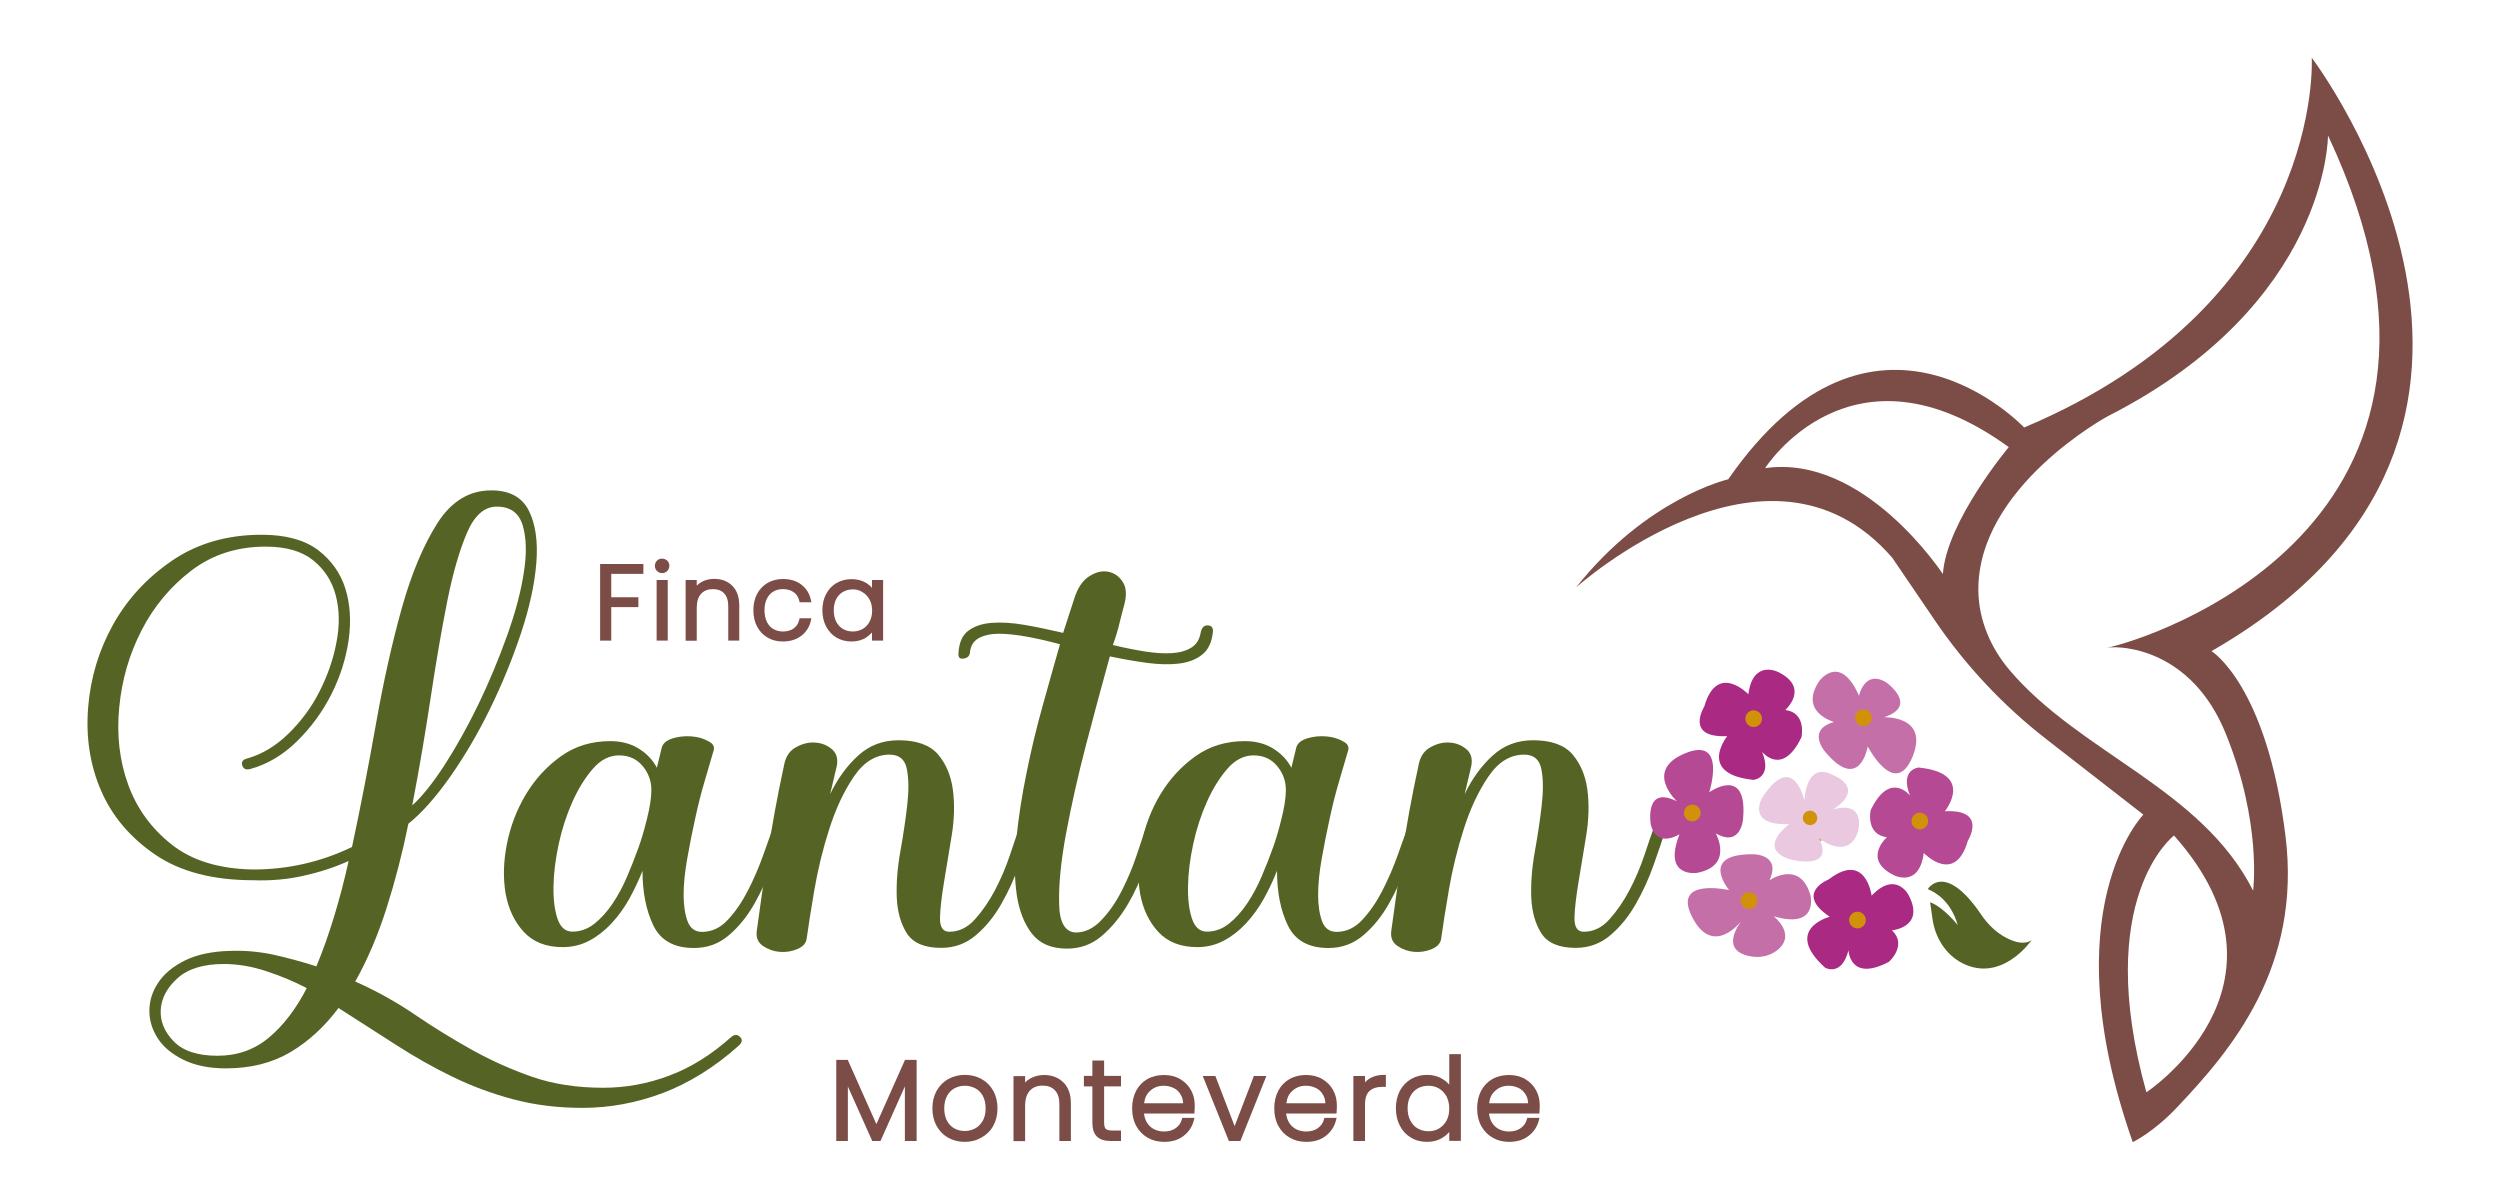 <?xml version="1.0" encoding="UTF-8"?>
<!-- Generator: Adobe Illustrator 27.8.0, SVG Export Plug-In . SVG Version: 6.00 Build 0)  -->
<svg xmlns="http://www.w3.org/2000/svg" xmlns:xlink="http://www.w3.org/1999/xlink" version="1.1" id="Capa_1" x="0px" y="0px" viewBox="0 0 200 96" style="enable-background:new 0 0 200 96;" xml:space="preserve">
<style type="text/css">
	.st0{fill:#7C4D46;}
	.st1{fill:#556424;}
	.st2{fill:#D19109;}
	.st3{fill:#E9C8E0;}
	.st4{fill:#B64994;}
	.st5{fill:#AA2982;}
	.st6{fill:#C56FA9;}
</style>
<g>
	<path class="st0" d="M126.08,47c0,0,15.38-13.83,25.3-2.38l3.4,5c2.46,3.62,5.47,6.83,8.92,9.51l7.77,6.04c0,0-7.41,7.56-0.85,26.2   c0,0,1.65-0.78,3.52-2.76c4.42-4.65,9.99-11.28,8.7-21.73c-1.5-12.1-5.92-14.79-5.92-14.79c30.7-17.63,8.02-47.47,8.02-47.47   s1.09,19.43-23.01,29.58c0,0-11.96-12.74-23.67,4.14C138.25,38.35,131.75,39.83,126.08,47z M173.92,66.84   c10.8,12.14-2.48,20.73-2.21,20.54C167.38,71.82,173.92,66.84,173.92,66.84z M158.27,47.31c-0.14-8.34,10.35-14.01,10.35-14.01   c17.68-8.99,17.62-22.46,17.62-22.46c14.79,31.46-14.8,40.42-17.67,40.98c1.23-0.2,6.77,0.15,9.49,6.87   c2.91,7.17,2.19,12.56,2.19,12.56c-4.16-8.21-13.84-10.97-19.51-17.67C159.26,51.82,158.31,49.63,158.27,47.31z M141.21,37.45   c0,0,6.88-10.85,19.49-1.68c0,0-4.98,5.94-5.27,10.15C155.42,45.93,149.17,36.31,141.21,37.45z"></path>
	<path class="st1" d="M160.57,75.06c-0.84-0.42-1.53-1.09-2.06-1.87c-2.9-4.28-4.26-2.1-4.26-2.1l0.01,0.06   c0.5,0.2,1.8,0.89,2.36,2.86c0,0-1.14-1.45-2.21-1.83l0.19,1.34c0.21,1.49,1.06,2.86,2.4,3.54c3.17,1.6,5.53-1.85,5.53-1.85   C161.97,75.59,161.23,75.39,160.57,75.06z"></path>
	<g>
		<path class="st1" d="M25.31,77.31c0.52-1.25,0.99-2.58,1.42-3.99c0.43-1.42,0.82-2.9,1.16-4.44c-1.16,0.52-2.37,0.91-3.64,1.19    c-1.27,0.28-2.59,0.4-3.96,0.35c-3.26,0-5.89-0.69-7.89-2.06c-2-1.37-3.44-3.08-4.32-5.12C7.2,61.2,6.86,58.98,7.05,56.6    s0.86-4.59,2-6.64c1.14-2.04,2.72-3.75,4.73-5.12c2.02-1.37,4.4-2.06,7.15-2.06c1.93,0,3.43,0.41,4.51,1.22    c1.07,0.82,1.8,1.85,2.19,3.09c0.39,1.25,0.47,2.62,0.26,4.12c-0.22,1.5-0.68,2.95-1.39,4.35c-0.71,1.4-1.62,2.64-2.74,3.74    c-1.12,1.1-2.36,1.84-3.74,2.22c-0.34,0.09-0.56-0.01-0.64-0.29c-0.09-0.28,0.04-0.46,0.39-0.55c1.2-0.34,2.31-1.01,3.32-2    c1.01-0.99,1.84-2.11,2.48-3.38c0.64-1.27,1.1-2.58,1.35-3.93c0.26-1.35,0.24-2.6-0.06-3.74c-0.3-1.14-0.9-2.07-1.8-2.8    c-0.9-0.73-2.17-1.1-3.8-1.1c-2.28,0-4.25,0.63-5.93,1.9c-1.67,1.27-3.01,2.86-3.99,4.77c-0.99,1.91-1.59,3.97-1.8,6.18    c-0.22,2.21,0.02,4.27,0.71,6.18c0.69,1.91,1.85,3.51,3.48,4.8c1.63,1.29,3.8,1.95,6.51,2c2.79,0,5.43-0.6,7.92-1.8    c0.69-3.22,1.33-6.53,1.93-9.92c0.6-3.39,1.29-6.46,2.06-9.21c0.77-2.75,1.72-5,2.83-6.76c1.12-1.76,2.55-2.64,4.32-2.64    c1.46,0,2.46,0.54,3,1.61c0.54,1.07,0.74,2.46,0.61,4.15c-0.13,1.7-0.54,3.58-1.22,5.64c-0.69,2.06-1.51,4.08-2.48,6.06    c-0.97,1.98-2.03,3.79-3.19,5.44c-1.16,1.65-2.28,2.91-3.35,3.77c-0.47,2.32-1.05,4.56-1.74,6.73c-0.69,2.17-1.52,4.13-2.51,5.89    c1.72,0.77,3.32,1.66,4.8,2.67c1.48,1.01,3,1.94,4.54,2.8c1.55,0.86,3.16,1.58,4.83,2.16c1.67,0.58,3.56,0.87,5.67,0.87    c1.8,0,3.56-0.32,5.28-0.97c1.72-0.64,3.37-1.67,4.96-3.09c0.26-0.22,0.49-0.22,0.71,0c0.21,0.21,0.17,0.45-0.13,0.71    c-1.93,1.72-3.95,2.97-6.05,3.77c-2.1,0.79-4.25,1.19-6.44,1.19c-1.98,0-3.81-0.23-5.51-0.68c-1.7-0.45-3.32-1.05-4.86-1.8    c-1.55-0.75-3.07-1.61-4.57-2.58c-1.5-0.97-3.03-1.94-4.57-2.93c-1.12,1.5-2.41,2.68-3.86,3.54c-1.46,0.86-3.18,1.29-5.15,1.29    c-1.33,0-2.46-0.23-3.38-0.68c-0.92-0.45-1.61-1.02-2.06-1.71c-0.45-0.69-0.68-1.43-0.68-2.22c0-0.8,0.24-1.55,0.71-2.25    c0.47-0.71,1.18-1.3,2.13-1.77c0.94-0.47,2.15-0.73,3.61-0.77c1.12-0.04,2.25,0.05,3.41,0.29C22.93,76.61,24.11,76.92,25.31,77.31    z M17.39,84.46c1.59,0,2.96-0.48,4.12-1.45c1.16-0.97,2.17-2.29,3.03-3.96c-0.99-0.52-2.06-0.97-3.22-1.35    c-1.16-0.39-2.3-0.58-3.41-0.58c-1.63,0-2.87,0.38-3.7,1.13c-0.84,0.75-1.29,1.59-1.35,2.51c-0.06,0.92,0.28,1.77,1.03,2.54    C14.63,84.07,15.8,84.46,17.39,84.46z M39.74,40.53c-0.99,0-1.78,0.7-2.38,2.09c-0.6,1.4-1.13,3.22-1.58,5.48    s-0.89,4.81-1.32,7.67c-0.43,2.86-0.92,5.74-1.48,8.66c0.77-0.69,1.63-1.76,2.58-3.22c0.94-1.46,1.85-3.08,2.71-4.86    c0.86-1.78,1.62-3.61,2.29-5.48c0.67-1.87,1.12-3.56,1.35-5.09c0.24-1.52,0.2-2.78-0.1-3.77C41.5,41.02,40.82,40.53,39.74,40.53z"></path>
		<path class="st1" d="M57.07,60.11c-0.17,0.6-0.4,1.38-0.68,2.32c-0.28,0.94-0.54,1.95-0.77,3.03c-0.24,1.07-0.45,2.15-0.64,3.22    c-0.19,1.07-0.29,2.04-0.29,2.9c0,0.86,0.11,1.57,0.32,2.13c0.21,0.56,0.6,0.84,1.16,0.84c0.77,0,1.46-0.32,2.06-0.97    c0.6-0.64,1.14-1.43,1.61-2.35c0.47-0.92,0.88-1.87,1.22-2.83c0.34-0.97,0.62-1.75,0.84-2.35c0.04-0.13,0.21-0.15,0.52-0.06    c0.3,0.09,0.41,0.19,0.32,0.32c-0.26,0.82-0.58,1.77-0.97,2.87c-0.39,1.1-0.86,2.14-1.42,3.12c-0.56,0.99-1.23,1.83-2.03,2.51    c-0.8,0.69-1.73,1.03-2.8,1.03c-1.59,0-2.67-0.6-3.25-1.8c-0.58-1.2-0.87-2.66-0.87-4.38c-0.3,0.77-0.66,1.52-1.06,2.25    c-0.41,0.73-0.88,1.38-1.42,1.96c-0.54,0.58-1.13,1.04-1.77,1.38c-0.64,0.34-1.35,0.52-2.13,0.52c-1.33,0-2.37-0.41-3.12-1.22    c-0.75-0.82-1.23-1.84-1.45-3.06c-0.21-1.22-0.18-2.54,0.1-3.96c0.28-1.42,0.78-2.74,1.51-3.96c0.73-1.22,1.66-2.24,2.8-3.06    c1.14-0.82,2.46-1.22,3.96-1.22c0.86,0,1.61,0.19,2.25,0.58c0.64,0.39,1.14,0.9,1.48,1.55l0.39-1.61    c0.09-0.34,0.38-0.59,0.87-0.74c0.49-0.15,1-0.2,1.51-0.16c0.52,0.04,0.97,0.17,1.35,0.39C57.07,59.49,57.2,59.77,57.07,60.11z     M52.11,63.2c0-0.73-0.24-1.37-0.71-1.93c-0.47-0.56-1.1-0.84-1.87-0.84c-0.77,0-1.47,0.35-2.09,1.06    c-0.62,0.71-1.17,1.59-1.64,2.64c-0.47,1.05-0.84,2.18-1.1,3.38c-0.26,1.2-0.4,2.33-0.42,3.38c-0.02,1.05,0.09,1.92,0.32,2.61    c0.24,0.69,0.63,1.03,1.19,1.03c0.64,0,1.23-0.21,1.77-0.64c0.54-0.43,1.02-0.97,1.45-1.61c0.43-0.64,0.82-1.36,1.16-2.16    c0.34-0.79,0.64-1.56,0.9-2.29c0.21-0.56,0.44-1.32,0.68-2.29C51.99,64.59,52.11,63.8,52.11,63.2z"></path>
		<path class="st1" d="M60.55,74.41c0.22-1.59,0.49-3.55,0.84-5.89c0.34-2.34,0.79-4.8,1.35-7.38c0.13-0.64,0.45-1.11,0.97-1.38    c0.52-0.28,1.03-0.4,1.55-0.35c0.52,0.04,0.95,0.23,1.32,0.55c0.36,0.32,0.48,0.78,0.35,1.38l-0.52,2.19    c0.6-1.24,1.35-2.28,2.25-3.09c0.9-0.82,1.97-1.22,3.22-1.22c1.46,0,2.51,0.38,3.16,1.13c0.64,0.75,1.04,1.7,1.19,2.83    c0.15,1.14,0.12,2.37-0.1,3.7c-0.22,1.33-0.42,2.57-0.61,3.7c-0.19,1.14-0.3,2.08-0.32,2.83c-0.02,0.75,0.23,1.13,0.74,1.13    c0.77,0,1.46-0.33,2.06-1c0.6-0.67,1.14-1.45,1.61-2.35c0.47-0.9,0.87-1.84,1.19-2.8c0.32-0.97,0.59-1.75,0.81-2.35    c0.09-0.13,0.27-0.15,0.55-0.06c0.28,0.09,0.4,0.19,0.35,0.32c-0.26,0.82-0.58,1.77-0.97,2.87c-0.39,1.1-0.86,2.14-1.42,3.12    c-0.56,0.99-1.23,1.83-2.03,2.51c-0.8,0.69-1.73,1.03-2.8,1.03c-1.33,0-2.24-0.39-2.74-1.16c-0.49-0.77-0.76-1.73-0.81-2.87    c-0.04-1.14,0.05-2.37,0.29-3.7c0.24-1.33,0.42-2.57,0.55-3.7c0.13-1.14,0.12-2.09-0.03-2.87c-0.15-0.77-0.61-1.16-1.38-1.16    c-1.12,0-2.07,0.59-2.87,1.77c-0.8,1.18-1.45,2.58-1.96,4.19c-0.52,1.61-0.91,3.23-1.19,4.86c-0.28,1.63-0.48,2.92-0.61,3.86    c-0.04,0.39-0.29,0.68-0.74,0.87c-0.45,0.19-0.92,0.27-1.42,0.23c-0.49-0.04-0.94-0.2-1.35-0.48    C60.62,75.39,60.46,74.97,60.55,74.41z"></path>
		<path class="st1" d="M86.06,74.6c0.73,0,1.41-0.32,2.03-0.97c0.62-0.64,1.17-1.43,1.64-2.35c0.47-0.92,0.87-1.87,1.19-2.83    c0.32-0.97,0.59-1.75,0.81-2.35c0.04-0.13,0.21-0.15,0.52-0.06c0.3,0.09,0.41,0.19,0.32,0.32c-0.26,0.82-0.57,1.77-0.93,2.87    c-0.37,1.09-0.84,2.14-1.42,3.12c-0.58,0.99-1.27,1.83-2.06,2.51c-0.8,0.69-1.73,1.03-2.8,1.03c-1.25,0-2.18-0.4-2.8-1.19    c-0.62-0.79-1.03-1.84-1.22-3.12c-0.19-1.29-0.2-2.78-0.03-4.48c0.17-1.7,0.44-3.45,0.81-5.25c0.36-1.8,0.79-3.6,1.29-5.38    c0.49-1.78,0.96-3.42,1.39-4.93c-0.95-0.26-1.84-0.46-2.67-0.61c-0.84-0.15-1.58-0.23-2.22-0.23c-0.64,0-1.18,0.12-1.61,0.35    c-0.43,0.24-0.66,0.63-0.71,1.19c-0.04,0.26-0.21,0.41-0.52,0.45c-0.3,0.04-0.43-0.11-0.39-0.45c0.04-0.82,0.3-1.41,0.77-1.77    c0.47-0.36,1.09-0.58,1.87-0.64c0.77-0.06,1.65-0.01,2.64,0.16c0.99,0.17,2.02,0.39,3.09,0.64l0.9-2.77    c0.26-0.82,0.64-1.39,1.16-1.74c0.52-0.34,1.02-0.47,1.51-0.39c0.49,0.09,0.89,0.35,1.19,0.81c0.3,0.45,0.34,1.06,0.13,1.84    c-0.13,0.47-0.26,0.98-0.39,1.51c-0.13,0.54-0.3,1.11-0.52,1.71c0.9,0.22,1.76,0.39,2.58,0.52c0.82,0.13,1.53,0.17,2.16,0.13    c0.62-0.04,1.14-0.19,1.55-0.45c0.41-0.26,0.65-0.67,0.74-1.22c0.09-0.39,0.28-0.57,0.58-0.55c0.3,0.02,0.43,0.2,0.39,0.55    c-0.09,0.82-0.38,1.42-0.87,1.8c-0.49,0.39-1.12,0.62-1.87,0.71c-0.75,0.09-1.6,0.06-2.54-0.06c-0.94-0.13-1.93-0.3-2.96-0.52    c-0.6,2.15-1.23,4.5-1.9,7.05c-0.67,2.56-1.2,4.94-1.61,7.15c-0.41,2.21-0.59,4.07-0.55,5.57C84.75,73.79,85.2,74.56,86.06,74.6z"></path>
		<path class="st1" d="M107.83,60.11c-0.17,0.6-0.4,1.38-0.68,2.32c-0.28,0.94-0.54,1.95-0.77,3.03c-0.24,1.07-0.45,2.15-0.64,3.22    c-0.19,1.07-0.29,2.04-0.29,2.9c0,0.86,0.11,1.57,0.32,2.13c0.21,0.56,0.6,0.84,1.16,0.84c0.77,0,1.46-0.32,2.06-0.97    c0.6-0.64,1.14-1.43,1.61-2.35c0.47-0.92,0.88-1.87,1.22-2.83c0.34-0.97,0.62-1.75,0.84-2.35c0.04-0.13,0.21-0.15,0.52-0.06    c0.3,0.09,0.41,0.19,0.32,0.32c-0.26,0.82-0.58,1.77-0.97,2.87c-0.39,1.1-0.86,2.14-1.42,3.12c-0.56,0.99-1.23,1.83-2.03,2.51    c-0.8,0.69-1.73,1.03-2.8,1.03c-1.59,0-2.67-0.6-3.25-1.8c-0.58-1.2-0.87-2.66-0.87-4.38c-0.3,0.77-0.66,1.52-1.06,2.25    c-0.41,0.73-0.88,1.38-1.42,1.96c-0.54,0.58-1.13,1.04-1.77,1.38c-0.64,0.34-1.35,0.52-2.13,0.52c-1.33,0-2.37-0.41-3.12-1.22    c-0.75-0.82-1.23-1.84-1.45-3.06c-0.21-1.22-0.18-2.54,0.1-3.96c0.28-1.42,0.78-2.74,1.51-3.96c0.73-1.22,1.66-2.24,2.8-3.06    c1.14-0.82,2.46-1.22,3.96-1.22c0.86,0,1.61,0.19,2.25,0.58c0.64,0.39,1.14,0.9,1.48,1.55l0.39-1.61    c0.09-0.34,0.38-0.59,0.87-0.74c0.49-0.15,1-0.2,1.51-0.16c0.52,0.04,0.97,0.17,1.35,0.39C107.83,59.49,107.96,59.77,107.83,60.11    z M102.87,63.2c0-0.73-0.24-1.37-0.71-1.93c-0.47-0.56-1.1-0.84-1.87-0.84c-0.77,0-1.47,0.35-2.09,1.06    c-0.62,0.71-1.17,1.59-1.64,2.64c-0.47,1.05-0.84,2.18-1.1,3.38c-0.26,1.2-0.4,2.33-0.42,3.38c-0.02,1.05,0.09,1.92,0.32,2.61    c0.24,0.69,0.63,1.03,1.19,1.03c0.64,0,1.23-0.21,1.77-0.64c0.54-0.43,1.02-0.97,1.45-1.61c0.43-0.64,0.82-1.36,1.16-2.16    c0.34-0.79,0.64-1.56,0.9-2.29c0.21-0.56,0.44-1.32,0.68-2.29C102.75,64.59,102.87,63.8,102.87,63.2z"></path>
		<path class="st1" d="M111.31,74.41c0.22-1.59,0.49-3.55,0.84-5.89c0.34-2.34,0.79-4.8,1.35-7.38c0.13-0.64,0.45-1.11,0.97-1.38    c0.52-0.28,1.03-0.4,1.55-0.35c0.52,0.04,0.95,0.23,1.32,0.55c0.36,0.32,0.48,0.78,0.35,1.38l-0.52,2.19    c0.6-1.24,1.35-2.28,2.25-3.09c0.9-0.82,1.97-1.22,3.22-1.22c1.46,0,2.51,0.38,3.16,1.13c0.64,0.75,1.04,1.7,1.19,2.83    c0.15,1.14,0.12,2.37-0.1,3.7c-0.22,1.33-0.42,2.57-0.61,3.7c-0.19,1.14-0.3,2.08-0.32,2.83c-0.02,0.75,0.23,1.13,0.74,1.13    c0.77,0,1.46-0.33,2.06-1c0.6-0.67,1.14-1.45,1.61-2.35c0.47-0.9,0.87-1.84,1.19-2.8c0.32-0.97,0.59-1.75,0.81-2.35    c0.09-0.13,0.27-0.15,0.55-0.06c0.28,0.09,0.4,0.19,0.35,0.32c-0.26,0.82-0.58,1.77-0.97,2.87c-0.39,1.1-0.86,2.14-1.42,3.12    c-0.56,0.99-1.23,1.83-2.03,2.51c-0.8,0.69-1.73,1.03-2.8,1.03c-1.33,0-2.24-0.39-2.74-1.16c-0.49-0.77-0.76-1.73-0.81-2.87    c-0.04-1.14,0.05-2.37,0.29-3.7c0.24-1.33,0.42-2.57,0.55-3.7c0.13-1.14,0.12-2.09-0.03-2.87c-0.15-0.77-0.61-1.16-1.38-1.16    c-1.12,0-2.07,0.59-2.87,1.77c-0.8,1.18-1.45,2.58-1.96,4.19c-0.52,1.61-0.91,3.23-1.19,4.86c-0.28,1.63-0.48,2.92-0.61,3.86    c-0.04,0.39-0.29,0.68-0.74,0.87c-0.45,0.19-0.92,0.27-1.42,0.23c-0.49-0.04-0.94-0.2-1.35-0.48    C111.38,75.39,111.22,74.97,111.31,74.41z"></path>
	</g>
	<circle class="st2" cx="140.53" cy="57.9" r="1.6"></circle>
	<circle class="st2" cx="135.75" cy="65.33" r="1.6"></circle>
	<circle class="st2" cx="139.95" cy="72.05" r="1.6"></circle>
	<circle class="st2" cx="148.62" cy="73.6" r="1.6"></circle>
	<circle class="st2" cx="153.59" cy="65.7" r="1.6"></circle>
	<circle class="st2" cx="148.83" cy="57.42" r="1.6"></circle>
	<circle class="st2" cx="145" cy="65.81" r="1.6"></circle>
	<path class="st3" d="M146.63,64.76c0,0,2.92-1.64-0.3-2.89c-1.89-0.74-1.98,2.18-1.98,2.18s-0.87-4.07-3.37-0.24   c0,0-1.35,2.25,2.16,2.12c0,0-2.69,1.96,0.08,2.82c0,0,3.59,0.97,2.31-1.69c0,0,2.29,1.86,3.11-0.53   C148.65,66.52,149.35,64,146.63,64.76z M145.01,65.97c-0.3,0.11-0.63-0.04-0.75-0.34c-0.11-0.3,0.04-0.63,0.34-0.74   c0.3-0.11,0.63,0.04,0.74,0.34C145.46,65.53,145.31,65.86,145.01,65.97z"></path>
	<path class="st4" d="M155.59,64.9c0,0,2.46-3.04-2.11-3.5c0,0-1.52,0.16-0.68,2.24c0,0-1.61-2.03-3.15,1.18c0,0-0.42,1.94,1.3,2.16   c0,0-2.02,1.78,0.59,3.05c0,0,2,1.01,2.36-1.79c0,0,2.5,2.61,3.53-0.99C157.43,67.26,159.02,64.72,155.59,64.9z M153.82,66.31   c-0.35,0.13-0.73-0.05-0.86-0.39c-0.13-0.35,0.05-0.73,0.39-0.86c0.35-0.13,0.73,0.05,0.86,0.39   C154.34,65.8,154.17,66.18,153.82,66.31z"></path>
	<path class="st5" d="M152.69,71.61c0,0-1.01-2-2.96,0.04c0,0-0.46-3.58-3.43-1.3c0,0-2.78,1.09,0.08,2.99c0,0-3.78,0.98-0.38,4.07   c0,0,1.32,0.77,1.88-1.39c0,0,0.09,2.59,3.24,0.92c0,0,1.49-1.32,0.24-2.51C151.36,74.42,154.04,74.19,152.69,71.61z M148.83,74.23   c-0.35,0.13-0.73-0.05-0.86-0.39c-0.13-0.35,0.05-0.73,0.39-0.86c0.35-0.13,0.73,0.05,0.86,0.39   C149.36,73.71,149.18,74.1,148.83,74.23z"></path>
	<path class="st6" d="M144.84,71.64c-0.82-2.91-3.28-1.22-3.28-1.22c0.96-2.09-1.29-2.08-1.29-2.08c-4.42-0.05-1.94,2.87-1.94,2.87   s-4.61-1.05-2.95,2.17c1.66,3.23,3.89,0.34,3.89,0.34c-1.42,2.08-0.13,2.66,0.92,2.81c0.74,0.1,1.49-0.09,2.06-0.57   c1.46-1.26-0.36-2.66-0.36-2.66C145.5,74.37,144.84,71.64,144.84,71.64z M140.16,72.67c-0.35,0.13-0.73-0.05-0.86-0.39   c-0.13-0.35,0.05-0.73,0.39-0.86c0.35-0.13,0.73,0.05,0.86,0.39C140.68,72.16,140.51,72.55,140.16,72.67z"></path>
	<path class="st4" d="M136.74,63.38c0,0,1.44-4.5-1.92-3.12c-3.36,1.38-0.66,3.85-0.66,3.85c-2.64-1.34-2.1,1.83-2.1,1.83   c0.47,1.99,2.3,0.8,2.3,0.8c-1.38,3.52,1.4,3.09,1.4,3.09c2.97-0.57,1.5-3.16,1.5-3.16c2,1.14,2.18-1.11,2.18-1.11   C139.86,61.15,136.74,63.38,136.74,63.38z M135.97,65.36c-0.18,0.32-0.59,0.44-0.91,0.26c-0.32-0.18-0.44-0.59-0.26-0.91   c0.18-0.32,0.59-0.44,0.91-0.26C136.03,64.63,136.15,65.04,135.97,65.36z"></path>
	<path class="st5" d="M142.82,56.8c0,0,2.02-1.78-0.59-3.05c0,0-2-1.01-2.36,1.79c0,0-2.5-2.61-3.53,0.99c0,0-1.59,2.53,1.84,2.36   c0,0-2.46,3.04,2.11,3.5c0,0,1.52-0.16,0.68-2.24c0,0,1.61,2.03,3.15-1.18C144.12,58.96,144.54,57.01,142.82,56.8z M140.88,57.82   c-0.18,0.32-0.59,0.44-0.91,0.26c-0.32-0.18-0.44-0.59-0.26-0.91c0.18-0.32,0.59-0.44,0.91-0.26   C140.94,57.09,141.05,57.5,140.88,57.82z"></path>
	<path class="st6" d="M150.72,57.38c2.81-0.92,0.19-2.78,0.19-2.78c-1.74-1.08-2.19,1.06-2.19,1.06c-1.52-3.46-3.17-1.19-3.17-1.19   c-1.7,2.51,1.18,3.29,1.18,3.29c-2.22,0.61-0.76,2.33-0.76,2.33c2.81,3.41,3.45-0.37,3.45-0.37s2.17,4.2,3.57,0.85   C154.37,57.23,150.72,57.38,150.72,57.38z M149.66,57.74c-0.18,0.32-0.59,0.44-0.91,0.26c-0.32-0.18-0.44-0.59-0.26-0.91   c0.18-0.32,0.59-0.44,0.91-0.26C149.72,57.01,149.84,57.42,149.66,57.74z"></path>
	<g>
		<g>
			<path class="st0" d="M51.31,45.28v0.48h-2.57v2.17h2.17v0.48h-2.17v2.68h-0.58v-5.82H51.31z"></path>
			<path class="st0" d="M48.9,51.25h-0.89v-6.13h3.46v0.79H48.9v1.87h2.17v0.79H48.9V51.25z M48.31,50.94h0.28v-2.68h2.17v-0.18     h-2.17v-2.48h2.57v-0.18h-2.84V50.94z"></path>
		</g>
		<g>
			<path class="st0" d="M52.67,45.57c-0.08-0.08-0.12-0.19-0.12-0.31c0-0.12,0.04-0.22,0.12-0.3c0.08-0.08,0.18-0.12,0.3-0.12     s0.22,0.04,0.3,0.12c0.08,0.08,0.12,0.18,0.12,0.3c0,0.12-0.04,0.23-0.12,0.31c-0.08,0.08-0.18,0.12-0.3,0.12     S52.76,45.65,52.67,45.57z M53.26,46.55v4.55h-0.58v-4.55H53.26z"></path>
			<path class="st0" d="M53.42,51.25h-0.89V46.4h0.89V51.25z M52.83,50.94h0.28V46.7h-0.28V50.94z M52.97,45.85     c-0.16,0-0.3-0.06-0.41-0.17c-0.11-0.11-0.17-0.25-0.17-0.42c0-0.16,0.06-0.3,0.17-0.41c0.11-0.11,0.25-0.16,0.41-0.16     c0.16,0,0.29,0.06,0.41,0.16c0.11,0.11,0.17,0.25,0.17,0.41c0,0.16-0.06,0.3-0.17,0.42C53.27,45.79,53.13,45.85,52.97,45.85z      M52.97,44.99c-0.08,0-0.14,0.02-0.19,0.08c-0.05,0.05-0.08,0.11-0.08,0.19c0,0.08,0.03,0.15,0.08,0.2l0,0     c0.11,0.11,0.27,0.11,0.38,0c0.05-0.05,0.08-0.12,0.08-0.2c0-0.08-0.02-0.14-0.08-0.19C53.11,45.01,53.05,44.99,52.97,44.99z"></path>
		</g>
		<g>
			<path class="st0" d="M58.47,46.97c0.34,0.34,0.52,0.82,0.52,1.46v2.66h-0.57v-2.6c0-0.49-0.12-0.87-0.37-1.13     c-0.25-0.26-0.58-0.39-1.01-0.39c-0.44,0-0.79,0.14-1.05,0.42s-0.39,0.69-0.39,1.22v2.48H55v-4.55h0.58v0.77     c0.14-0.28,0.35-0.49,0.62-0.64c0.27-0.15,0.58-0.22,0.92-0.22C57.68,46.47,58.12,46.64,58.47,46.97z"></path>
			<path class="st0" d="M59.14,51.25h-0.88V48.5c0-0.45-0.11-0.8-0.33-1.03c-0.22-0.23-0.51-0.34-0.9-0.34     c-0.4,0-0.7,0.12-0.94,0.37c-0.23,0.25-0.35,0.62-0.35,1.12v2.64h-0.89V46.4h0.89v0.45c0.12-0.12,0.25-0.22,0.4-0.3     c0.29-0.16,0.63-0.24,1-0.24c0.58,0,1.07,0.18,1.44,0.55h0c0.37,0.36,0.56,0.89,0.56,1.57V51.25z M58.56,50.94h0.27v-2.51     c0-0.59-0.16-1.05-0.47-1.35c-0.32-0.31-0.72-0.46-1.23-0.46c-0.32,0-0.6,0.07-0.85,0.2c-0.25,0.13-0.43,0.32-0.56,0.57     l-0.29,0.56V46.7h-0.28v4.24h0.28v-2.33c0-0.58,0.15-1.02,0.43-1.33c0.29-0.31,0.68-0.46,1.16-0.46c0.47,0,0.85,0.15,1.12,0.44     c0.27,0.29,0.41,0.71,0.41,1.24V50.94z"></path>
		</g>
		<g>
			<path class="st0" d="M60.71,47.59c0.19-0.35,0.45-0.62,0.78-0.82c0.33-0.19,0.71-0.29,1.14-0.29c0.56,0,1.02,0.14,1.39,0.42     c0.36,0.28,0.6,0.66,0.7,1.13H64.1c-0.08-0.33-0.25-0.58-0.5-0.77c-0.26-0.19-0.58-0.28-0.96-0.28c-0.31,0-0.58,0.07-0.82,0.21     c-0.24,0.14-0.44,0.35-0.58,0.62c-0.14,0.27-0.21,0.61-0.21,1.01c0,0.4,0.07,0.74,0.21,1.02c0.14,0.28,0.33,0.49,0.58,0.62     c0.24,0.14,0.52,0.21,0.82,0.21c0.38,0,0.7-0.09,0.96-0.28c0.26-0.19,0.43-0.45,0.5-0.78h0.62c-0.11,0.47-0.34,0.84-0.71,1.12     c-0.37,0.28-0.83,0.42-1.38,0.42c-0.43,0-0.81-0.1-1.14-0.29c-0.33-0.19-0.59-0.46-0.78-0.82c-0.19-0.35-0.28-0.76-0.28-1.24     C60.43,48.35,60.52,47.94,60.71,47.59z"></path>
			<path class="st0" d="M62.63,51.32c-0.45,0-0.86-0.1-1.22-0.31c-0.36-0.21-0.64-0.5-0.84-0.88c-0.2-0.37-0.3-0.81-0.3-1.31     c0-0.5,0.1-0.94,0.3-1.31l0,0c0.2-0.38,0.48-0.67,0.84-0.88c0.36-0.2,0.76-0.31,1.22-0.31c0.59,0,1.09,0.15,1.48,0.45     c0.39,0.3,0.65,0.71,0.76,1.22l0.04,0.19h-0.94l-0.03-0.12c-0.07-0.29-0.21-0.52-0.44-0.68c-0.23-0.17-0.52-0.25-0.87-0.25     c-0.28,0-0.53,0.06-0.75,0.19c-0.22,0.12-0.39,0.31-0.52,0.56c-0.13,0.25-0.2,0.57-0.2,0.94c0,0.37,0.07,0.69,0.2,0.95     c0.13,0.25,0.3,0.44,0.52,0.56c0.22,0.12,0.47,0.19,0.75,0.19c0.35,0,0.64-0.08,0.87-0.25c0.23-0.17,0.37-0.39,0.44-0.69     l0.03-0.12h0.94l-0.04,0.19c-0.11,0.5-0.37,0.91-0.76,1.21C63.72,51.16,63.22,51.32,62.63,51.32z M62.63,46.64     c-0.4,0-0.76,0.09-1.06,0.27c-0.31,0.18-0.55,0.43-0.72,0.76l0,0c-0.18,0.33-0.26,0.72-0.26,1.16c0,0.44,0.09,0.84,0.26,1.16     c0.17,0.33,0.42,0.58,0.72,0.76c0.31,0.18,0.67,0.27,1.06,0.27c0.52,0,0.95-0.13,1.29-0.39c0.29-0.22,0.49-0.5,0.6-0.85h-0.31     c-0.1,0.31-0.28,0.57-0.53,0.75c-0.28,0.2-0.64,0.31-1.05,0.31c-0.33,0-0.63-0.08-0.9-0.23c-0.27-0.15-0.49-0.38-0.64-0.69     c-0.15-0.3-0.23-0.66-0.23-1.09c0-0.42,0.08-0.79,0.23-1.08c0.15-0.3,0.37-0.53,0.64-0.68c0.27-0.15,0.57-0.23,0.9-0.23     c0.41,0,0.77,0.1,1.05,0.31c0.26,0.18,0.43,0.43,0.53,0.74h0.31c-0.11-0.36-0.31-0.64-0.6-0.86     C63.59,46.77,63.16,46.64,62.63,46.64z"></path>
		</g>
		<g>
			<path class="st0" d="M66.23,47.59c0.19-0.35,0.44-0.62,0.77-0.82c0.33-0.19,0.7-0.29,1.12-0.29c0.43,0,0.81,0.1,1.12,0.3     c0.31,0.2,0.54,0.46,0.68,0.77v-1h0.58v4.55h-0.58v-1.01c-0.14,0.31-0.37,0.57-0.69,0.77c-0.31,0.2-0.69,0.3-1.12,0.3     c-0.41,0-0.78-0.1-1.11-0.29c-0.33-0.19-0.59-0.47-0.77-0.82c-0.19-0.36-0.28-0.77-0.28-1.23     C65.95,48.35,66.04,47.94,66.23,47.59z M69.7,47.86c-0.15-0.28-0.35-0.49-0.61-0.64c-0.26-0.15-0.54-0.22-0.85-0.22     c-0.32,0-0.61,0.07-0.87,0.22c-0.26,0.14-0.46,0.35-0.6,0.63c-0.15,0.27-0.22,0.6-0.22,0.98c0,0.37,0.07,0.7,0.22,0.98     c0.15,0.28,0.35,0.49,0.6,0.64c0.26,0.15,0.54,0.22,0.87,0.22c0.31,0,0.6-0.08,0.85-0.22c0.26-0.15,0.46-0.36,0.61-0.64     c0.15-0.28,0.22-0.6,0.22-0.97C69.92,48.46,69.85,48.14,69.7,47.86z"></path>
			<path class="st0" d="M68.11,51.32c-0.44,0-0.84-0.11-1.19-0.31c-0.35-0.21-0.63-0.51-0.83-0.89c-0.2-0.38-0.3-0.81-0.3-1.3     c0-0.49,0.1-0.93,0.3-1.3l0,0c0.2-0.38,0.48-0.67,0.83-0.88c0.35-0.2,0.76-0.31,1.2-0.31c0.46,0,0.87,0.11,1.2,0.32     c0.17,0.11,0.32,0.23,0.44,0.38V46.4h0.89v4.85h-0.89V50.6c-0.13,0.14-0.28,0.27-0.45,0.39C68.98,51.21,68.57,51.32,68.11,51.32z      M68.12,46.64c-0.39,0-0.74,0.09-1.04,0.27c-0.3,0.18-0.54,0.43-0.72,0.76l0,0c-0.17,0.33-0.26,0.72-0.26,1.16     c0,0.44,0.09,0.83,0.26,1.16c0.17,0.33,0.41,0.58,0.72,0.76c0.3,0.18,0.65,0.27,1.03,0.27c0.4,0,0.75-0.09,1.04-0.28     c0.29-0.19,0.5-0.42,0.63-0.71l0.29-0.63v1.55h0.28V46.7h-0.28v1.57l-0.29-0.66c-0.13-0.28-0.33-0.52-0.62-0.7     C68.87,46.73,68.52,46.64,68.12,46.64z M68.23,50.81c-0.35,0-0.67-0.08-0.94-0.24c-0.28-0.16-0.5-0.4-0.66-0.7     c-0.16-0.3-0.24-0.65-0.24-1.05c0-0.4,0.08-0.76,0.24-1.05c0.16-0.3,0.38-0.53,0.66-0.69c0.28-0.16,0.59-0.24,0.94-0.24     c0.34,0,0.65,0.08,0.93,0.25c0.28,0.16,0.51,0.4,0.67,0.7l0,0c0.16,0.3,0.24,0.65,0.24,1.04c0,0.39-0.08,0.74-0.24,1.04     c-0.16,0.3-0.39,0.54-0.67,0.7C68.88,50.73,68.57,50.81,68.23,50.81z M68.23,47.15c-0.29,0-0.56,0.07-0.79,0.2     c-0.23,0.13-0.41,0.32-0.54,0.57c-0.13,0.25-0.2,0.56-0.2,0.91c0,0.35,0.07,0.65,0.2,0.91c0.13,0.25,0.32,0.45,0.54,0.58     c0.23,0.13,0.5,0.2,0.79,0.2c0.28,0,0.54-0.07,0.78-0.2c0.24-0.14,0.42-0.33,0.55-0.58c0.14-0.25,0.21-0.55,0.21-0.89     c0-0.34-0.07-0.64-0.21-0.89c-0.14-0.25-0.32-0.45-0.55-0.58C68.77,47.21,68.51,47.15,68.23,47.15z"></path>
		</g>
	</g>
	<g>
		<g>
			<path class="st0" d="M73.17,84.94v6.19h-0.63v-4.94l-2.21,4.94h-0.46l-2.21-4.92v4.92h-0.63v-6.19h0.66l2.39,5.36l2.39-5.36     H73.17z"></path>
			<path class="st0" d="M73.32,91.28h-0.93v-4.37l-1.95,4.37h-0.66l-1.95-4.36v4.36h-0.93v-6.49h0.92l2.29,5.14l2.29-5.14h0.93     V91.28z M72.69,90.97h0.32v-5.88h-0.42l-2.49,5.59l-2.49-5.59h-0.41v5.88h0.32v-5.49l2.46,5.49h0.26l2.46-5.51V90.97z"></path>
		</g>
		<g>
			<path class="st0" d="M75.94,90.89c-0.37-0.21-0.66-0.5-0.87-0.88c-0.21-0.38-0.32-0.82-0.32-1.33c0-0.51,0.11-0.95,0.32-1.33     c0.22-0.38,0.51-0.67,0.88-0.88c0.37-0.21,0.79-0.31,1.25-0.31c0.46,0,0.88,0.1,1.25,0.31c0.37,0.21,0.67,0.5,0.88,0.88     c0.21,0.38,0.32,0.82,0.32,1.33c0,0.5-0.11,0.94-0.32,1.33c-0.22,0.38-0.51,0.68-0.89,0.88c-0.38,0.21-0.8,0.31-1.26,0.31     S76.31,91.1,75.94,90.89z M78.08,90.43c0.27-0.15,0.5-0.37,0.67-0.66S79,89.11,79,88.68c0-0.43-0.08-0.79-0.25-1.09     c-0.17-0.3-0.39-0.52-0.66-0.66c-0.28-0.15-0.57-0.22-0.9-0.22c-0.32,0-0.62,0.07-0.9,0.22c-0.27,0.15-0.49,0.37-0.66,0.66     c-0.16,0.3-0.25,0.66-0.25,1.09c0,0.43,0.08,0.79,0.25,1.09c0.16,0.3,0.38,0.52,0.65,0.66c0.27,0.15,0.57,0.22,0.89,0.22     S77.8,90.58,78.08,90.43z"></path>
			<path class="st0" d="M77.18,91.35c-0.48,0-0.93-0.11-1.32-0.33c-0.39-0.22-0.7-0.53-0.93-0.94c-0.22-0.4-0.34-0.87-0.34-1.41     c0-0.53,0.12-1.01,0.34-1.41c0.23-0.4,0.54-0.72,0.94-0.94c0.39-0.22,0.84-0.33,1.32-0.33c0.48,0,0.93,0.11,1.33,0.33     c0.4,0.22,0.71,0.53,0.94,0.94c0.22,0.4,0.34,0.87,0.34,1.41c0,0.53-0.12,1-0.34,1.4c-0.23,0.41-0.55,0.72-0.95,0.94     C78.11,91.24,77.67,91.35,77.18,91.35z M77.2,86.31c-0.43,0-0.83,0.1-1.17,0.29c-0.34,0.19-0.62,0.47-0.82,0.82     c-0.2,0.35-0.3,0.78-0.3,1.26c0,0.48,0.1,0.9,0.3,1.26c0.2,0.35,0.47,0.63,0.81,0.82l0,0c0.34,0.19,0.74,0.29,1.17,0.29     c0.43,0,0.83-0.1,1.18-0.29c0.35-0.19,0.63-0.47,0.83-0.82c0.2-0.36,0.3-0.78,0.3-1.25c0-0.48-0.1-0.9-0.3-1.26     c-0.2-0.35-0.47-0.63-0.82-0.82C78.03,86.41,77.63,86.31,77.2,86.31z M77.18,90.81c-0.35,0-0.67-0.08-0.97-0.24     c-0.3-0.16-0.54-0.4-0.72-0.72c-0.18-0.32-0.27-0.71-0.27-1.16c0-0.45,0.09-0.85,0.27-1.16c0.18-0.32,0.42-0.56,0.72-0.72     c0.3-0.16,0.62-0.24,0.97-0.24c0.35,0,0.67,0.08,0.97,0.24c0.3,0.16,0.54,0.4,0.73,0.72c0.18,0.32,0.27,0.71,0.27,1.17     c0,0.46-0.09,0.85-0.28,1.17c-0.18,0.32-0.43,0.56-0.73,0.72l0,0C77.86,90.73,77.53,90.81,77.18,90.81z M77.19,86.86     c-0.3,0-0.57,0.07-0.82,0.2c-0.25,0.13-0.45,0.33-0.6,0.6c-0.15,0.27-0.23,0.61-0.23,1.01c0,0.4,0.08,0.74,0.23,1.01     c0.15,0.27,0.35,0.47,0.59,0.6c0.25,0.13,0.52,0.2,0.82,0.2c0.3,0,0.57-0.07,0.82-0.2v0c0.25-0.13,0.45-0.34,0.61-0.6     c0.16-0.27,0.24-0.61,0.24-1.01c0-0.4-0.08-0.74-0.23-1.01c-0.15-0.27-0.35-0.47-0.6-0.6C77.76,86.93,77.49,86.86,77.19,86.86z"></path>
		</g>
		<g>
			<path class="st0" d="M84.97,86.68c0.37,0.36,0.56,0.89,0.56,1.57v2.87h-0.62v-2.8c0-0.53-0.13-0.94-0.4-1.22     c-0.27-0.28-0.63-0.42-1.09-0.42c-0.47,0-0.85,0.15-1.13,0.45c-0.28,0.3-0.42,0.74-0.42,1.32v2.67h-0.63v-4.9h0.63v0.83     c0.16-0.3,0.38-0.53,0.67-0.69c0.29-0.16,0.62-0.24,1-0.24C84.13,86.14,84.6,86.32,84.97,86.68z"></path>
			<path class="st0" d="M85.68,91.28h-0.93v-2.95c0-0.49-0.12-0.86-0.36-1.11c-0.24-0.25-0.56-0.37-0.98-0.37     c-0.43,0-0.77,0.13-1.02,0.4c-0.25,0.27-0.38,0.68-0.38,1.21v2.83h-0.93v-5.2h0.93v0.51c0.13-0.14,0.28-0.25,0.45-0.34     c0.31-0.17,0.67-0.26,1.07-0.26c0.62,0,1.14,0.2,1.54,0.59h0c0.4,0.39,0.6,0.96,0.6,1.68V91.28z M85.07,90.97h0.31v-2.72     c0-0.64-0.17-1.13-0.51-1.46c-0.34-0.34-0.78-0.5-1.33-0.5c-0.34,0-0.65,0.07-0.92,0.22c-0.26,0.14-0.47,0.35-0.61,0.62     l-0.29,0.56v-1.31H81.4v4.59h0.32v-2.52c0-0.62,0.16-1.1,0.46-1.42c0.31-0.33,0.73-0.5,1.24-0.5c0.5,0,0.91,0.16,1.2,0.47     c0.29,0.31,0.44,0.76,0.44,1.33V90.97z"></path>
		</g>
		<g>
			<path class="st0" d="M88.18,86.76v3.04c0,0.3,0.06,0.51,0.17,0.62c0.11,0.11,0.31,0.17,0.6,0.17h0.57v0.54h-0.67     c-0.44,0-0.77-0.1-0.99-0.31c-0.22-0.21-0.32-0.55-0.32-1.02v-3.04h-0.68v-0.53h0.68V85h0.64v1.23h1.35v0.53H88.18z"></path>
			<path class="st0" d="M89.68,91.28h-0.83c-0.48,0-0.85-0.12-1.09-0.35c-0.25-0.24-0.37-0.62-0.37-1.13v-2.89h-0.68v-0.84h0.68     v-1.23h0.94v1.23h1.35v0.84h-1.35v2.89c0,0.32,0.07,0.45,0.13,0.51c0.08,0.08,0.25,0.13,0.49,0.13h0.73V91.28z M87.02,86.61h0.68     v3.19c0,0.43,0.09,0.73,0.28,0.91c0.18,0.18,0.48,0.27,0.88,0.27h0.52v-0.23h-0.42c-0.33,0-0.56-0.07-0.71-0.22     c-0.14-0.14-0.22-0.38-0.22-0.73v-3.19h1.35v-0.22h-1.35v-1.23H87.7v1.23h-0.68V86.61z"></path>
		</g>
		<g>
			<path class="st0" d="M95.42,88.92h-4.06c0.02,0.37,0.11,0.69,0.27,0.95c0.16,0.26,0.37,0.46,0.64,0.6     c0.26,0.13,0.55,0.2,0.86,0.2c0.41,0,0.75-0.1,1.03-0.3c0.28-0.2,0.46-0.46,0.55-0.8h0.66c-0.12,0.48-0.38,0.87-0.77,1.17     c-0.39,0.3-0.88,0.45-1.48,0.45c-0.46,0-0.87-0.1-1.24-0.31c-0.36-0.21-0.65-0.5-0.86-0.88c-0.21-0.38-0.31-0.82-0.31-1.33     c0-0.51,0.1-0.95,0.3-1.34c0.2-0.38,0.49-0.68,0.85-0.88c0.36-0.2,0.78-0.3,1.25-0.3c0.47,0,0.87,0.1,1.22,0.3     c0.35,0.2,0.62,0.48,0.81,0.82c0.19,0.34,0.28,0.72,0.28,1.14C95.44,88.64,95.43,88.81,95.42,88.92z M94.58,87.48     c-0.15-0.26-0.36-0.45-0.62-0.58c-0.26-0.13-0.55-0.2-0.86-0.2c-0.47,0-0.86,0.15-1.19,0.45c-0.33,0.3-0.51,0.72-0.55,1.26h3.44     C94.81,88.05,94.74,87.73,94.58,87.48z"></path>
			<path class="st0" d="M93.13,91.35c-0.49,0-0.93-0.11-1.31-0.33c-0.39-0.22-0.7-0.54-0.92-0.94c-0.22-0.4-0.33-0.87-0.33-1.41     c0-0.53,0.11-1.01,0.32-1.41c0.22-0.41,0.52-0.72,0.91-0.94c0.39-0.22,0.83-0.32,1.32-0.32c0.49,0,0.93,0.11,1.3,0.33     c0.37,0.22,0.66,0.51,0.86,0.88c0.2,0.36,0.3,0.77,0.3,1.22c0,0.22-0.01,0.39-0.02,0.51l-0.01,0.14h-4.03     c0.03,0.27,0.11,0.52,0.23,0.72c0.15,0.24,0.34,0.42,0.58,0.54c0.24,0.12,0.51,0.18,0.79,0.18c0.37,0,0.69-0.09,0.94-0.27     c0.25-0.18,0.41-0.41,0.49-0.71l0.03-0.11h0.98l-0.05,0.19c-0.13,0.51-0.4,0.93-0.82,1.25C94.28,91.19,93.75,91.35,93.13,91.35z      M93.13,86.31c-0.44,0-0.83,0.1-1.17,0.29c-0.34,0.19-0.6,0.46-0.79,0.82c-0.19,0.36-0.29,0.78-0.29,1.26     c0,0.48,0.1,0.9,0.29,1.26c0.19,0.35,0.46,0.63,0.8,0.82c0.34,0.19,0.73,0.29,1.16,0.29c0.55,0,1.02-0.14,1.38-0.42     c0.31-0.24,0.53-0.54,0.65-0.9h-0.34c-0.11,0.32-0.3,0.58-0.58,0.77c-0.3,0.22-0.68,0.32-1.12,0.32c-0.33,0-0.65-0.07-0.93-0.22     c-0.29-0.15-0.52-0.37-0.7-0.65c-0.17-0.28-0.27-0.63-0.29-1.02l-0.01-0.16h4.08c0-0.09,0.01-0.21,0.01-0.34     c0-0.39-0.09-0.75-0.26-1.07c-0.17-0.32-0.43-0.57-0.75-0.76C93.95,86.41,93.56,86.31,93.13,86.31z M94.95,88.56H91.2l0.01-0.16     c0.04-0.58,0.24-1.04,0.6-1.37c0.36-0.32,0.79-0.49,1.3-0.49c0.33,0,0.65,0.07,0.93,0.21c0.29,0.14,0.52,0.36,0.69,0.64l0,0     c0.17,0.28,0.25,0.62,0.24,1.01L94.95,88.56z M91.53,88.26h3.12c-0.01-0.27-0.08-0.51-0.2-0.7c-0.14-0.23-0.32-0.41-0.56-0.52     c-0.24-0.12-0.51-0.18-0.79-0.18c-0.43,0-0.79,0.13-1.09,0.41C91.74,87.5,91.58,87.83,91.53,88.26z"></path>
		</g>
		<g>
			<path class="st0" d="M98.77,90.52l1.65-4.29h0.66l-1.96,4.9h-0.71l-1.96-4.9h0.67L98.77,90.52z"></path>
			<path class="st0" d="M99.23,91.28h-0.92l-2.09-5.2h1.01l1.54,4.01l1.54-4.01h1L99.23,91.28z M98.52,90.97h0.5l1.84-4.59h-0.33     l-1.76,4.56l-1.76-4.56h-0.34L98.52,90.97z"></path>
		</g>
		<g>
			<path class="st0" d="M106.8,88.92h-4.06c0.02,0.37,0.11,0.69,0.27,0.95c0.16,0.26,0.37,0.46,0.64,0.6     c0.26,0.13,0.55,0.2,0.86,0.2c0.41,0,0.75-0.1,1.03-0.3c0.28-0.2,0.46-0.46,0.55-0.8h0.66c-0.12,0.48-0.38,0.87-0.77,1.17     c-0.39,0.3-0.88,0.45-1.48,0.45c-0.46,0-0.87-0.1-1.24-0.31c-0.36-0.21-0.65-0.5-0.86-0.88c-0.21-0.38-0.31-0.82-0.31-1.33     c0-0.51,0.1-0.95,0.3-1.34c0.2-0.38,0.49-0.68,0.85-0.88c0.36-0.2,0.78-0.3,1.25-0.3s0.87,0.1,1.22,0.3     c0.35,0.2,0.62,0.48,0.81,0.82c0.19,0.34,0.28,0.72,0.28,1.14C106.82,88.64,106.81,88.81,106.8,88.92z M105.96,87.48     c-0.15-0.26-0.36-0.45-0.62-0.58c-0.26-0.13-0.55-0.2-0.86-0.2c-0.47,0-0.86,0.15-1.19,0.45c-0.33,0.3-0.51,0.72-0.55,1.26h3.44     C106.19,88.05,106.11,87.73,105.96,87.48z"></path>
			<path class="st0" d="M104.5,91.35c-0.49,0-0.93-0.11-1.31-0.33c-0.39-0.22-0.7-0.54-0.92-0.94c-0.22-0.4-0.33-0.87-0.33-1.41     c0-0.53,0.11-1,0.32-1.41c0.22-0.41,0.52-0.72,0.91-0.94c0.39-0.22,0.83-0.32,1.32-0.32c0.49,0,0.93,0.11,1.3,0.33     c0.37,0.22,0.66,0.51,0.86,0.88c0.2,0.37,0.3,0.77,0.3,1.22c0,0.22-0.01,0.39-0.02,0.51l-0.01,0.14h-4.03     c0.03,0.27,0.11,0.52,0.23,0.72c0.15,0.24,0.34,0.42,0.58,0.54c0.24,0.12,0.51,0.18,0.79,0.18c0.37,0,0.69-0.09,0.94-0.27     c0.25-0.18,0.41-0.41,0.49-0.71l0.03-0.11h0.98l-0.05,0.19c-0.13,0.51-0.4,0.93-0.82,1.25C105.66,91.19,105.13,91.35,104.5,91.35     z M104.5,86.31c-0.44,0-0.83,0.1-1.17,0.29c-0.34,0.19-0.6,0.46-0.79,0.82c-0.19,0.36-0.29,0.78-0.29,1.26     c0,0.48,0.1,0.9,0.29,1.26c0.19,0.35,0.46,0.63,0.8,0.82c0.34,0.19,0.73,0.29,1.16,0.29c0.55,0,1.02-0.14,1.38-0.42     c0.31-0.24,0.53-0.54,0.65-0.9h-0.34c-0.11,0.32-0.3,0.58-0.58,0.77c-0.3,0.22-0.68,0.32-1.12,0.32c-0.33,0-0.65-0.07-0.93-0.22     c-0.29-0.15-0.52-0.37-0.7-0.65c-0.17-0.28-0.27-0.63-0.29-1.02l-0.01-0.16h4.08c0-0.09,0.01-0.21,0.01-0.34     c0-0.39-0.09-0.75-0.26-1.07c-0.17-0.32-0.43-0.57-0.75-0.76C105.33,86.41,104.94,86.31,104.5,86.31z M106.33,88.56h-3.76     l0.01-0.16c0.04-0.58,0.24-1.04,0.6-1.37c0.36-0.32,0.79-0.49,1.3-0.49c0.33,0,0.65,0.07,0.93,0.21     c0.29,0.14,0.52,0.36,0.69,0.64l0,0c0.17,0.28,0.25,0.62,0.24,1.01L106.33,88.56z M102.91,88.26h3.12     c-0.01-0.27-0.08-0.51-0.2-0.7c-0.14-0.23-0.32-0.41-0.56-0.52c-0.24-0.12-0.51-0.18-0.79-0.18c-0.43,0-0.79,0.13-1.09,0.41     C103.12,87.5,102.96,87.83,102.91,88.26z"></path>
		</g>
		<g>
			<path class="st0" d="M109.67,86.39c0.28-0.17,0.63-0.25,1.04-0.25v0.65h-0.17c-0.45,0-0.82,0.12-1.09,0.37     c-0.28,0.25-0.41,0.65-0.41,1.23v2.73h-0.63v-4.9h0.63v0.87C109.18,86.8,109.39,86.56,109.67,86.39z"></path>
			<path class="st0" d="M109.2,91.28h-0.93v-5.2h0.93v0.51c0.11-0.13,0.25-0.24,0.4-0.33l0,0c0.31-0.18,0.68-0.27,1.12-0.27h0.15     v0.96h-0.32c-0.41,0-0.75,0.11-0.99,0.33c-0.24,0.21-0.36,0.59-0.36,1.11V91.28z M108.57,90.97h0.32v-2.58     c0-0.62,0.16-1.07,0.46-1.34c0.3-0.27,0.7-0.41,1.2-0.41h0.02V86.3c-0.32,0.02-0.59,0.09-0.81,0.23l0,0     c-0.26,0.15-0.45,0.36-0.57,0.64l-0.29,0.65v-1.43h-0.32V90.97z"></path>
		</g>
		<g>
			<path class="st0" d="M112.13,87.35c0.2-0.38,0.48-0.67,0.84-0.88c0.36-0.21,0.76-0.31,1.21-0.31c0.43,0,0.82,0.1,1.17,0.31     c0.35,0.21,0.6,0.48,0.76,0.82v-2.8h0.63v6.64h-0.63v-1.09c-0.15,0.34-0.39,0.62-0.74,0.84c-0.34,0.22-0.74,0.33-1.2,0.33     c-0.45,0-0.85-0.1-1.21-0.31c-0.36-0.21-0.63-0.51-0.83-0.89c-0.2-0.38-0.3-0.82-0.3-1.33     C111.82,88.17,111.92,87.73,112.13,87.35z M115.86,87.64c-0.16-0.3-0.38-0.53-0.66-0.69c-0.28-0.16-0.58-0.24-0.92-0.24     c-0.35,0-0.66,0.08-0.93,0.23c-0.28,0.16-0.49,0.38-0.65,0.68c-0.16,0.3-0.24,0.65-0.24,1.05c0,0.4,0.08,0.75,0.24,1.05     c0.16,0.3,0.38,0.53,0.65,0.69c0.27,0.16,0.59,0.24,0.93,0.24c0.33,0,0.64-0.08,0.92-0.24c0.28-0.16,0.5-0.39,0.66-0.69     c0.16-0.3,0.24-0.65,0.24-1.04C116.1,88.28,116.02,87.94,115.86,87.64z"></path>
			<path class="st0" d="M114.16,91.35c-0.47,0-0.91-0.11-1.28-0.34c-0.38-0.22-0.68-0.54-0.89-0.95c-0.21-0.4-0.32-0.87-0.32-1.4     c0-0.53,0.11-0.99,0.32-1.4l0,0c0.22-0.4,0.52-0.72,0.9-0.94c0.38-0.22,0.81-0.33,1.28-0.33c0.46,0,0.88,0.11,1.24,0.34     c0.21,0.12,0.38,0.27,0.53,0.44v-2.44h0.93v6.94h-0.93v-0.71c-0.14,0.16-0.3,0.31-0.5,0.43     C115.08,91.23,114.65,91.35,114.16,91.35z M114.17,86.31c-0.42,0-0.8,0.1-1.13,0.29c-0.33,0.19-0.59,0.47-0.78,0.82l0,0     c-0.19,0.36-0.29,0.78-0.29,1.25c0,0.48,0.1,0.9,0.28,1.26c0.19,0.35,0.45,0.63,0.78,0.83c0.33,0.19,0.71,0.29,1.13,0.29     c0.43,0,0.8-0.1,1.12-0.3c0.31-0.2,0.54-0.46,0.68-0.77l0.29-0.67v1.67h0.32v-6.33h-0.32v3.32l-0.29-0.61     c-0.15-0.31-0.38-0.56-0.7-0.75C114.94,86.41,114.57,86.31,114.17,86.31z M114.28,90.81c-0.37,0-0.71-0.09-1.01-0.26     c-0.3-0.17-0.54-0.43-0.71-0.75c-0.17-0.32-0.26-0.7-0.26-1.12c0-0.43,0.09-0.81,0.26-1.13c0.17-0.32,0.41-0.57,0.71-0.74     c0.3-0.17,0.64-0.25,1.01-0.25c0.36,0,0.7,0.09,1,0.26c0.3,0.17,0.54,0.43,0.72,0.75l0,0c0.17,0.32,0.26,0.69,0.26,1.11     c0,0.42-0.09,0.79-0.26,1.11c-0.17,0.32-0.42,0.58-0.72,0.75C114.97,90.72,114.64,90.81,114.28,90.81z M114.28,86.86     c-0.32,0-0.61,0.07-0.86,0.21c-0.25,0.14-0.45,0.35-0.59,0.62c-0.15,0.27-0.22,0.6-0.22,0.98c0,0.37,0.07,0.7,0.22,0.98     c0.14,0.27,0.34,0.49,0.59,0.63c0.25,0.14,0.54,0.22,0.86,0.22c0.31,0,0.59-0.07,0.84-0.22c0.25-0.15,0.45-0.36,0.6-0.63     c0.15-0.27,0.22-0.6,0.22-0.97c0-0.37-0.08-0.69-0.22-0.97l0,0c-0.15-0.27-0.35-0.48-0.6-0.63     C114.87,86.93,114.58,86.86,114.28,86.86z"></path>
		</g>
		<g>
			<path class="st0" d="M123.02,88.92h-4.06c0.02,0.37,0.11,0.69,0.27,0.95c0.16,0.26,0.37,0.46,0.64,0.6     c0.26,0.13,0.55,0.2,0.86,0.2c0.41,0,0.75-0.1,1.03-0.3c0.28-0.2,0.46-0.46,0.55-0.8h0.66c-0.12,0.48-0.38,0.87-0.77,1.17     c-0.39,0.3-0.88,0.45-1.48,0.45c-0.46,0-0.87-0.1-1.24-0.31c-0.36-0.21-0.65-0.5-0.86-0.88c-0.21-0.38-0.31-0.82-0.31-1.33     c0-0.51,0.1-0.95,0.3-1.34c0.2-0.38,0.49-0.68,0.85-0.88c0.36-0.2,0.78-0.3,1.25-0.3s0.87,0.1,1.22,0.3     c0.35,0.2,0.62,0.48,0.81,0.82c0.19,0.34,0.28,0.72,0.28,1.14C123.04,88.64,123.03,88.81,123.02,88.92z M122.18,87.48     c-0.15-0.26-0.36-0.45-0.62-0.58c-0.26-0.13-0.55-0.2-0.86-0.2c-0.47,0-0.86,0.15-1.19,0.45c-0.33,0.3-0.51,0.72-0.55,1.26h3.44     C122.41,88.05,122.34,87.73,122.18,87.48z"></path>
			<path class="st0" d="M120.73,91.35c-0.49,0-0.93-0.11-1.31-0.33c-0.39-0.22-0.7-0.54-0.92-0.94c-0.22-0.4-0.33-0.87-0.33-1.41     c0-0.53,0.11-1.01,0.32-1.41c0.22-0.41,0.52-0.72,0.91-0.94c0.39-0.22,0.83-0.32,1.32-0.32c0.49,0,0.93,0.11,1.3,0.33     c0.37,0.22,0.66,0.51,0.86,0.88c0.2,0.36,0.3,0.77,0.3,1.22c0,0.22-0.01,0.39-0.02,0.51l-0.01,0.14h-4.03     c0.03,0.27,0.11,0.52,0.23,0.72c0.15,0.24,0.34,0.42,0.58,0.54c0.24,0.12,0.51,0.18,0.79,0.18c0.37,0,0.69-0.09,0.94-0.27     c0.25-0.18,0.41-0.41,0.49-0.71l0.03-0.11h0.98l-0.05,0.19c-0.13,0.51-0.4,0.93-0.82,1.25     C121.88,91.19,121.35,91.35,120.73,91.35z M120.73,86.31c-0.44,0-0.83,0.1-1.17,0.29c-0.34,0.19-0.6,0.46-0.79,0.82     c-0.19,0.36-0.29,0.78-0.29,1.26c0,0.48,0.1,0.9,0.29,1.26c0.19,0.35,0.46,0.63,0.8,0.82c0.34,0.19,0.73,0.29,1.16,0.29     c0.55,0,1.02-0.14,1.38-0.42c0.31-0.24,0.53-0.54,0.65-0.9h-0.34c-0.11,0.32-0.3,0.58-0.58,0.77c-0.3,0.22-0.68,0.32-1.12,0.32     c-0.33,0-0.65-0.07-0.93-0.22c-0.29-0.15-0.52-0.37-0.7-0.65c-0.17-0.28-0.27-0.63-0.29-1.02l-0.01-0.16h4.08     c0-0.09,0.01-0.21,0.01-0.34c0-0.39-0.09-0.75-0.26-1.07c-0.17-0.32-0.43-0.57-0.75-0.76C121.55,86.41,121.16,86.31,120.73,86.31     z M122.55,88.56h-3.76l0.01-0.16c0.04-0.58,0.24-1.04,0.6-1.37c0.36-0.32,0.79-0.49,1.3-0.49c0.33,0,0.65,0.07,0.93,0.21     c0.29,0.14,0.52,0.36,0.69,0.64l0,0c0.17,0.28,0.25,0.62,0.24,1.01L122.55,88.56z M119.13,88.26h3.12     c-0.01-0.27-0.08-0.51-0.2-0.7c-0.14-0.23-0.32-0.41-0.56-0.52c-0.24-0.12-0.51-0.18-0.79-0.18c-0.43,0-0.79,0.13-1.09,0.41     C119.34,87.5,119.18,87.83,119.13,88.26z"></path>
		</g>
	</g>
</g>
</svg>
